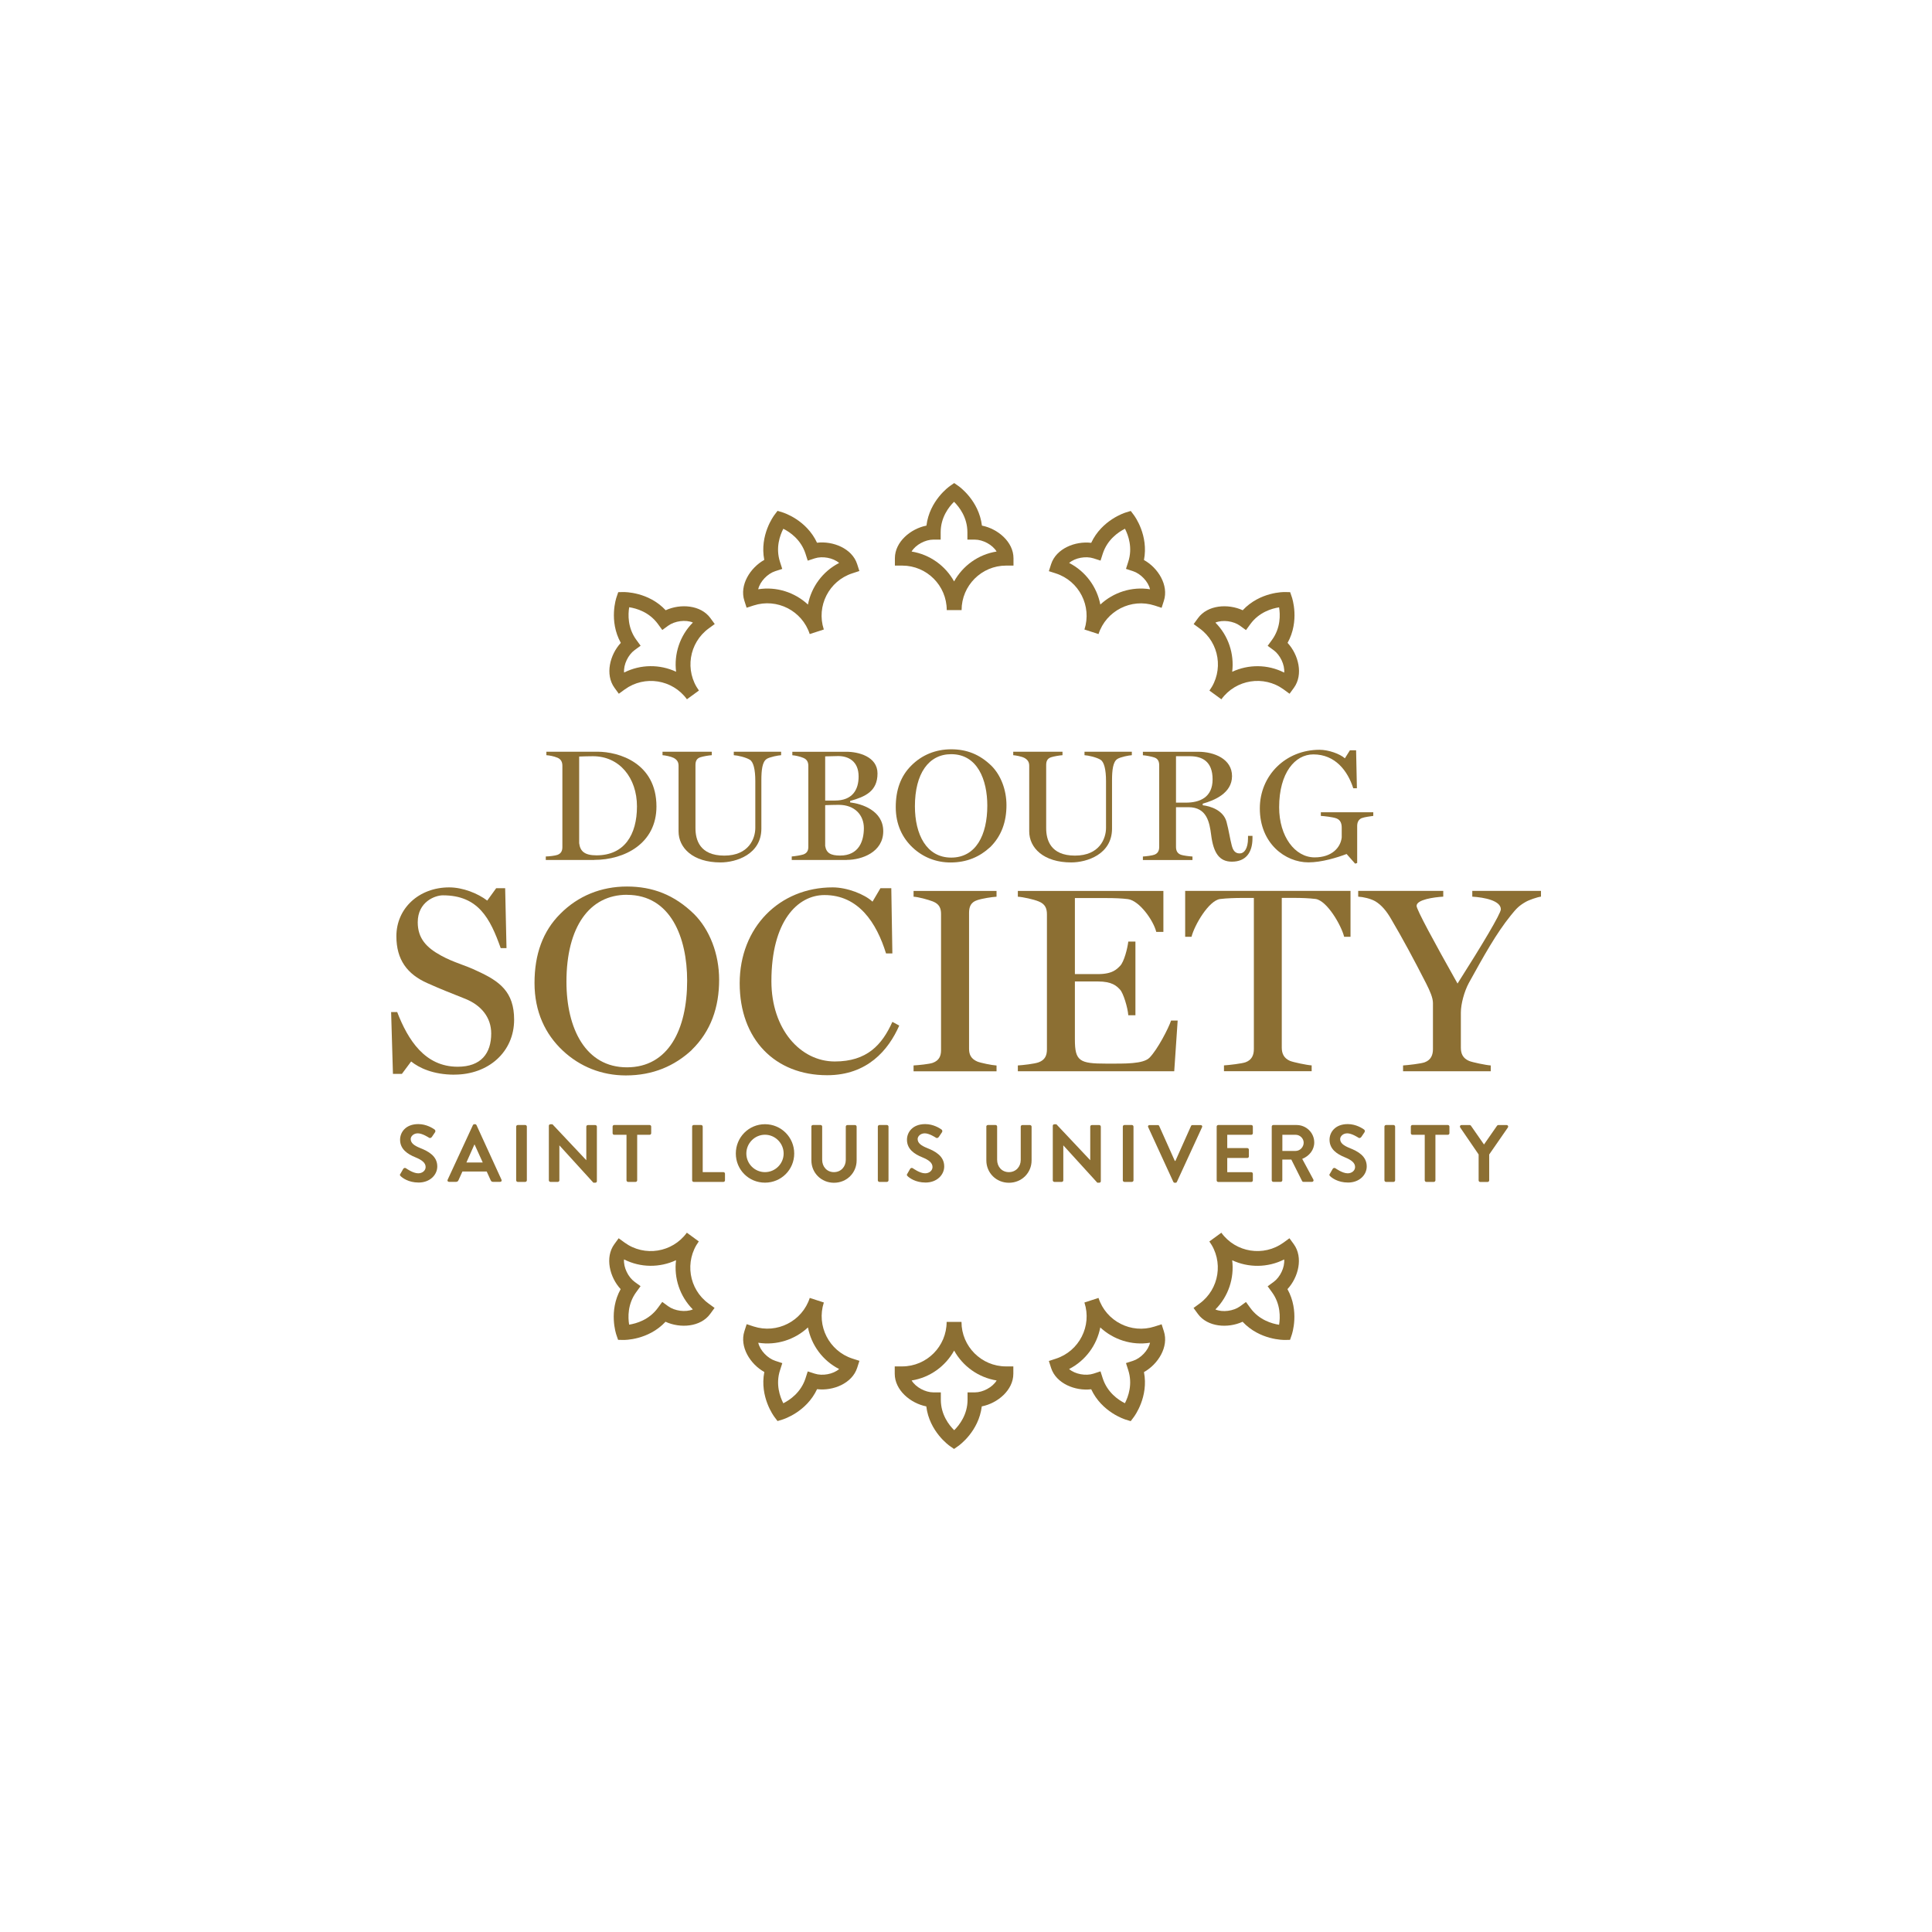 <?xml version="1.0" encoding="UTF-8"?><svg id="Layer_1" xmlns="http://www.w3.org/2000/svg" viewBox="0 0 360 360"><defs><style>.cls-1{fill:#8c6f33;stroke-width:0px;}</style></defs><path class="cls-1" d="m74.6,218.74l.54-.94c.12-.21.38-.21.51-.11.08.05,1.3.94,2.28.94.79,0,1.38-.52,1.38-1.17,0-.77-.65-1.3-1.92-1.82-1.42-.58-2.84-1.48-2.84-3.27,0-1.35,1-2.91,3.4-2.91,1.54,0,2.72.79,3.03,1.01.15.09.2.35.09.5l-.58.86c-.12.18-.35.3-.53.18-.12-.08-1.27-.83-2.1-.83s-1.33.58-1.33,1.06c0,.71.56,1.2,1.79,1.69,1.47.59,3.16,1.47,3.16,3.42,0,1.56-1.35,3-3.48,3-1.91,0-3.03-.89-3.33-1.18-.14-.14-.21-.21-.08-.45Z"/><path class="cls-1" d="m83.41,219.83l4.71-10.18c.05-.09.12-.17.26-.17h.15c.15,0,.21.08.26.17l4.66,10.18c.09.2-.03.39-.26.39h-1.32c-.23,0-.33-.09-.44-.3l-.74-1.63h-4.52l-.74,1.63c-.06.15-.2.3-.44.3h-1.32c-.23,0-.35-.2-.26-.39Zm6.54-3.22l-1.51-3.33h-.05l-1.48,3.33h3.04Z"/><path class="cls-1" d="m96.18,209.92c0-.15.14-.29.29-.29h1.41c.15,0,.29.14.29.29v10.02c0,.15-.14.29-.29.29h-1.41c-.15,0-.29-.14-.29-.29v-10.02Z"/><path class="cls-1" d="m102.27,209.76c0-.15.14-.27.29-.27h.38l6.3,6.69h.01v-6.25c0-.15.12-.29.29-.29h1.39c.15,0,.29.14.29.29v10.18c0,.15-.14.27-.29.27h-.36l-6.33-6.95h-.01v6.51c0,.15-.12.29-.29.29h-1.38c-.15,0-.29-.14-.29-.29v-10.19Z"/><path class="cls-1" d="m116.75,211.45h-2.31c-.17,0-.29-.14-.29-.29v-1.24c0-.15.12-.29.29-.29h6.61c.17,0,.29.14.29.29v1.24c0,.15-.12.29-.29.29h-2.32v8.49c0,.15-.14.29-.29.29h-1.41c-.15,0-.29-.14-.29-.29v-8.49Z"/><path class="cls-1" d="m128.97,209.92c0-.15.12-.29.29-.29h1.39c.15,0,.29.14.29.29v8.49h3.86c.17,0,.29.14.29.29v1.24c0,.15-.12.29-.29.29h-5.54c-.17,0-.29-.14-.29-.29v-10.02Z"/><path class="cls-1" d="m142.54,209.48c3.03,0,5.45,2.44,5.45,5.46s-2.42,5.43-5.45,5.43-5.43-2.41-5.43-5.43,2.41-5.46,5.43-5.46Zm0,8.93c1.91,0,3.48-1.56,3.48-3.47s-1.57-3.5-3.48-3.5-3.47,1.59-3.47,3.5,1.56,3.47,3.47,3.47Z"/><path class="cls-1" d="m151.18,209.92c0-.15.14-.29.29-.29h1.44c.17,0,.29.14.29.29v6.19c0,1.29.88,2.3,2.19,2.3s2.21-1.01,2.21-2.28v-6.2c0-.15.12-.29.29-.29h1.44c.15,0,.29.14.29.29v6.3c0,2.3-1.83,4.16-4.22,4.16s-4.21-1.86-4.21-4.16v-6.3Z"/><path class="cls-1" d="m163.57,209.92c0-.15.14-.29.29-.29h1.41c.15,0,.29.14.29.29v10.02c0,.15-.14.29-.29.29h-1.41c-.15,0-.29-.14-.29-.29v-10.02Z"/><path class="cls-1" d="m169.05,218.74l.54-.94c.12-.21.38-.21.51-.11.08.05,1.3.94,2.28.94.79,0,1.38-.52,1.38-1.17,0-.77-.65-1.3-1.92-1.82-1.42-.58-2.84-1.48-2.84-3.27,0-1.35,1-2.91,3.41-2.91,1.54,0,2.72.79,3.03,1.01.15.09.2.35.09.5l-.58.86c-.12.18-.35.3-.53.18-.12-.08-1.27-.83-2.1-.83s-1.33.58-1.33,1.06c0,.71.56,1.2,1.79,1.69,1.47.59,3.16,1.47,3.16,3.42,0,1.56-1.35,3-3.48,3-1.91,0-3.03-.89-3.33-1.18-.14-.14-.21-.21-.08-.45Z"/><path class="cls-1" d="m183.78,209.92c0-.15.14-.29.29-.29h1.44c.17,0,.29.14.29.29v6.19c0,1.29.88,2.3,2.19,2.3s2.21-1.01,2.21-2.28v-6.2c0-.15.12-.29.29-.29h1.44c.15,0,.29.14.29.29v6.3c0,2.3-1.83,4.16-4.22,4.16s-4.21-1.86-4.21-4.16v-6.3Z"/><path class="cls-1" d="m196.17,209.76c0-.15.14-.27.29-.27h.38l6.3,6.69h.01v-6.25c0-.15.12-.29.29-.29h1.39c.15,0,.29.14.29.29v10.18c0,.15-.14.27-.29.27h-.36l-6.33-6.95h-.01v6.51c0,.15-.12.29-.29.29h-1.38c-.15,0-.29-.14-.29-.29v-10.19Z"/><path class="cls-1" d="m209.22,209.92c0-.15.14-.29.29-.29h1.41c.15,0,.29.14.29.29v10.02c0,.15-.14.29-.29.29h-1.41c-.15,0-.29-.14-.29-.29v-10.02Z"/><path class="cls-1" d="m213.94,210.03c-.09-.2.03-.39.26-.39h1.54c.14,0,.23.09.26.17l2.91,6.51h.11l2.91-6.51c.03-.08.12-.17.26-.17h1.54c.23,0,.35.2.26.39l-4.69,10.19c-.04.09-.12.17-.26.17h-.15c-.14,0-.21-.08-.26-.17l-4.68-10.19Z"/><path class="cls-1" d="m226.71,209.92c0-.15.12-.29.29-.29h6.16c.17,0,.29.14.29.29v1.24c0,.15-.12.29-.29.29h-4.48v2.48h3.74c.15,0,.29.14.29.29v1.26c0,.17-.14.29-.29.29h-3.74v2.65h4.48c.17,0,.29.14.29.29v1.24c0,.15-.12.29-.29.29h-6.16c-.17,0-.29-.14-.29-.29v-10.02Z"/><path class="cls-1" d="m236.97,209.92c0-.15.12-.29.29-.29h4.33c1.82,0,3.3,1.45,3.3,3.25,0,1.39-.92,2.53-2.24,3.06l2.07,3.84c.11.2,0,.44-.26.44h-1.59c-.14,0-.21-.08-.24-.14l-2.01-4.01h-1.68v3.86c0,.15-.14.29-.29.29h-1.39c-.17,0-.29-.14-.29-.29v-10.02Zm4.45,4.54c.8,0,1.5-.7,1.5-1.54,0-.8-.7-1.47-1.5-1.47h-2.47v3.01h2.47Z"/><path class="cls-1" d="m247.79,218.74l.54-.94c.12-.21.38-.21.51-.11.08.05,1.3.94,2.28.94.79,0,1.38-.52,1.38-1.17,0-.77-.65-1.3-1.92-1.82-1.42-.58-2.84-1.48-2.84-3.27,0-1.35,1-2.91,3.4-2.91,1.54,0,2.72.79,3.03,1.01.15.09.2.35.09.5l-.58.86c-.12.18-.35.3-.53.18-.12-.08-1.27-.83-2.1-.83s-1.33.58-1.33,1.06c0,.71.56,1.2,1.79,1.69,1.47.59,3.16,1.47,3.16,3.42,0,1.56-1.35,3-3.48,3-1.91,0-3.03-.89-3.33-1.18-.14-.14-.21-.21-.08-.45Z"/><path class="cls-1" d="m257.97,209.92c0-.15.14-.29.29-.29h1.41c.15,0,.29.14.29.29v10.02c0,.15-.14.29-.29.29h-1.41c-.15,0-.29-.14-.29-.29v-10.02Z"/><path class="cls-1" d="m265.49,211.45h-2.31c-.17,0-.29-.14-.29-.29v-1.24c0-.15.12-.29.29-.29h6.61c.17,0,.29.14.29.29v1.24c0,.15-.12.29-.29.29h-2.32v8.49c0,.15-.14.29-.29.29h-1.41c-.15,0-.29-.14-.29-.29v-8.49Z"/><path class="cls-1" d="m275.53,215.13l-3.45-5.05c-.12-.2,0-.44.24-.44h1.54c.12,0,.2.08.24.14l2.42,3.48,2.42-3.48c.04-.06.12-.14.24-.14h1.56c.24,0,.36.24.24.44l-3.49,5.04v4.83c0,.15-.14.29-.29.29h-1.39c-.17,0-.29-.14-.29-.29v-4.81Z"/><path class="cls-1" d="m127.99,229.7l2.22,1.62c-2.69,3.7-1.87,8.9,1.83,11.58l1.11.81-.81,1.11c-1.79,2.47-5.6,2.73-8.33,1.47-3.21,3.44-7.68,3.4-7.88,3.39l-.96-.02-.31-.91c-.07-.19-1.49-4.43.79-8.54-2.04-2.2-2.97-5.91-1.18-8.37l.81-1.11,1.11.81c3.7,2.69,8.9,1.86,11.59-1.84Zm1.11,14.29c-2.44-2.45-3.54-5.86-3.13-9.17-3.02,1.41-6.61,1.42-9.69-.15-.13,1.47.77,3.31,1.97,4.18l1.11.81-.81,1.11c-1.63,2.24-1.54,4.71-1.32,6.06,1.35-.21,3.73-.89,5.36-3.13l.81-1.11,1.11.81c1.21.88,3.22,1.16,4.59.59Z"/><path class="cls-1" d="m150.89,241.85l2.62.85c-1.41,4.35.98,9.04,5.32,10.45l1.31.42-.42,1.31c-.94,2.9-4.48,4.33-7.47,3.97-1.99,4.26-6.25,5.6-6.45,5.66l-.92.28-.58-.77c-.12-.16-2.78-3.75-1.88-8.37-2.63-1.46-4.65-4.7-3.71-7.6l.42-1.31,1.31.43c4.35,1.41,9.04-.98,10.45-5.33Zm5.47,13.25c-3.08-1.57-5.18-4.48-5.81-7.75-2.44,2.27-5.84,3.39-9.26,2.85.33,1.44,1.75,2.91,3.17,3.37l1.31.43-.42,1.31c-.86,2.63-.01,4.96.61,6.17,1.22-.62,3.27-2,4.13-4.63l.42-1.31,1.31.42c1.42.46,3.43.11,4.54-.86Z"/><path class="cls-1" d="m176.41,246.32h2.75c0,4.57,3.72,8.29,8.29,8.29h1.37v1.37c0,3.05-2.93,5.5-5.88,6.08-.57,4.67-4.21,7.26-4.38,7.38l-.79.55-.79-.55c-.17-.12-3.81-2.71-4.38-7.38-2.95-.58-5.88-3.03-5.88-6.08v-1.37h1.38c4.57,0,8.29-3.72,8.29-8.3Zm9.3,10.91c-3.41-.55-6.31-2.66-7.92-5.57-1.62,2.92-4.51,5.03-7.92,5.57.76,1.27,2.56,2.22,4.06,2.22h1.38v1.37c0,2.77,1.52,4.72,2.49,5.68.97-.96,2.49-2.91,2.49-5.68v-1.37h1.37c1.49,0,3.29-.95,4.05-2.22Z"/><path class="cls-1" d="m202.07,242.7l2.62-.85c1.41,4.35,6.1,6.74,10.45,5.33l1.31-.42.42,1.31c.94,2.9-1.08,6.13-3.71,7.6.9,4.62-1.77,8.21-1.89,8.37l-.58.77-.92-.28c-.2-.06-4.46-1.4-6.44-5.66-2.98.36-6.53-1.07-7.47-3.96l-.42-1.31,1.31-.43c4.35-1.41,6.74-6.1,5.32-10.45Zm12.21,7.5c-3.41.54-6.82-.58-9.26-2.85-.63,3.27-2.74,6.18-5.81,7.75,1.12.97,3.12,1.32,4.54.86l1.31-.43.42,1.31c.86,2.63,2.9,4.02,4.13,4.63.63-1.22,1.47-3.54.62-6.17l-.42-1.31,1.31-.42c1.42-.46,2.84-1.92,3.17-3.37Z"/><path class="cls-1" d="m225.36,231.32l2.22-1.62c2.69,3.7,7.88,4.52,11.58,1.84l1.11-.81.81,1.11c1.79,2.47.86,6.17-1.18,8.37,2.28,4.11.86,8.35.79,8.54l-.31.91-.96.02c-.2,0-4.67.05-7.88-3.39-2.73,1.26-6.54,1-8.33-1.46l-.81-1.11,1.11-.81c3.7-2.69,4.52-7.89,1.83-11.59Zm13.93,3.36c-3.08,1.56-6.67,1.56-9.69.15.41,3.31-.69,6.72-3.13,9.17,1.36.58,3.38.29,4.59-.58l1.11-.81.81,1.11c1.63,2.24,4,2.92,5.36,3.13.22-1.35.31-3.82-1.32-6.06l-.81-1.11,1.11-.81c1.21-.88,2.1-2.71,1.97-4.18Z"/><path class="cls-1" d="m179.16,113.68h-2.75c0-4.57-3.72-8.29-8.29-8.29h-1.37v-1.37c0-3.05,2.93-5.5,5.88-6.08.57-4.67,4.21-7.26,4.38-7.38l.79-.55.79.55c.17.12,3.81,2.71,4.38,7.38,2.95.58,5.88,3.03,5.88,6.08v1.37h-1.38c-4.57,0-8.29,3.72-8.29,8.3Zm-9.3-10.91c3.41.55,6.31,2.66,7.92,5.57,1.62-2.92,4.51-5.03,7.92-5.57-.76-1.27-2.56-2.22-4.06-2.22h-1.38v-1.37c0-2.77-1.52-4.72-2.49-5.68-.97.96-2.49,2.91-2.49,5.68v1.37h-1.37c-1.49,0-3.29.95-4.05,2.22Z"/><path class="cls-1" d="m153.5,117.3l-2.62.85c-1.41-4.35-6.1-6.74-10.45-5.33l-1.31.42-.42-1.31c-.94-2.9,1.08-6.13,3.71-7.6-.9-4.62,1.77-8.21,1.89-8.37l.58-.77.92.28c.2.06,4.46,1.4,6.44,5.66,2.98-.36,6.53,1.07,7.47,3.96l.42,1.31-1.31.43c-4.35,1.41-6.74,6.1-5.32,10.45Zm-12.21-7.5c3.41-.54,6.82.58,9.26,2.85.63-3.27,2.74-6.18,5.81-7.75-1.12-.97-3.12-1.32-4.54-.86l-1.31.43-.42-1.31c-.86-2.63-2.9-4.02-4.13-4.63-.63,1.22-1.47,3.54-.62,6.17l.42,1.31-1.31.42c-1.42.46-2.84,1.92-3.17,3.37Z"/><path class="cls-1" d="m130.22,128.68l-2.22,1.62c-2.69-3.7-7.88-4.52-11.58-1.84l-1.11.81-.81-1.11c-1.79-2.47-.86-6.17,1.18-8.37-2.28-4.11-.86-8.35-.79-8.54l.31-.91.96-.02c.2,0,4.67-.05,7.88,3.39,2.73-1.26,6.54-1,8.33,1.46l.81,1.11-1.11.81c-3.7,2.69-4.52,7.89-1.83,11.59Zm-13.93-3.36c3.08-1.56,6.67-1.56,9.69-.15-.41-3.31.69-6.72,3.13-9.17-1.36-.58-3.38-.29-4.59.58l-1.11.81-.81-1.11c-1.63-2.24-4-2.92-5.36-3.13-.22,1.35-.31,3.82,1.32,6.06l.81,1.11-1.11.81c-1.21.88-2.1,2.71-1.97,4.18Z"/><path class="cls-1" d="m227.58,130.3l-2.22-1.62c2.69-3.7,1.87-8.9-1.83-11.58l-1.11-.81.81-1.11c1.79-2.47,5.6-2.73,8.33-1.47,3.21-3.44,7.68-3.4,7.88-3.39l.96.02.31.91c.07.19,1.49,4.43-.79,8.54,2.04,2.2,2.97,5.91,1.18,8.37l-.81,1.11-1.11-.81c-3.7-2.69-8.9-1.86-11.59,1.84Zm-1.11-14.29c2.44,2.45,3.54,5.86,3.13,9.17,3.02-1.41,6.61-1.42,9.69.15.13-1.47-.77-3.31-1.97-4.18l-1.11-.81.81-1.11c1.63-2.24,1.54-4.71,1.32-6.06-1.35.21-3.73.89-5.36,3.13l-.81,1.11-1.11-.81c-1.21-.88-3.22-1.16-4.59-.59Z"/><path class="cls-1" d="m204.69,118.15l-2.62-.85c1.41-4.35-.98-9.04-5.32-10.45l-1.31-.42.42-1.31c.94-2.9,4.48-4.33,7.47-3.97,1.99-4.26,6.25-5.6,6.45-5.66l.92-.28.58.77c.12.16,2.78,3.75,1.88,8.37,2.63,1.46,4.65,4.7,3.71,7.6l-.42,1.31-1.31-.43c-4.35-1.41-9.04.98-10.45,5.33Zm-5.47-13.25c3.08,1.57,5.18,4.48,5.81,7.75,2.44-2.27,5.84-3.39,9.26-2.85-.33-1.44-1.75-2.91-3.17-3.37l-1.31-.43.42-1.31c.86-2.63.01-4.96-.61-6.17-1.22.62-3.27,2-4.13,4.63l-.42,1.31-1.31-.42c-1.42-.46-3.43-.11-4.54.86Z"/><path class="cls-1" d="m110.73,160.24h-9.03v-.65c.59,0,1.8-.15,2.18-.3.71-.27.91-.8.91-1.45v-15.14c0-.65-.21-1.21-.91-1.51-.71-.29-1.54-.44-2.07-.47v-.65h9.5c4.04,0,11.01,2.12,11.01,10.21,0,6.87-5.9,9.95-11.6,9.95Zm-.24-19.33c-.68,0-1.92.03-2.57.06v16.14c.18,1.45.94,2.27,3.22,2.27,5.19,0,7.55-3.81,7.55-9.12s-3.25-9.35-8.2-9.35Z"/><path class="cls-1" d="m142.84,141.44c-.8.5-.97,2.1-.97,3.92v9.03c0,4.81-4.69,6.31-7.61,6.31-5.16,0-7.82-2.72-7.82-5.78v-12.22c0-.65-.24-1.12-.92-1.48-.53-.27-1.59-.47-2.07-.5v-.65h9.18v.65c-.53.03-1.59.21-2.12.38-.74.24-.92.8-.92,1.45v11.77c0,2.13.77,5.11,5.37,5.11s5.78-3.22,5.78-5.16v-8.73c0-2.16-.35-3.54-1-3.96-.74-.47-2.33-.83-3.01-.86v-.65h8.82v.65c-.53.03-2.1.32-2.72.71Z"/><path class="cls-1" d="m157.8,160.24h-10.27v-.65c.53-.03,1.8-.24,2.18-.38.71-.27.91-.77.91-1.42v-15.08c0-.65-.21-1.18-.91-1.48-.62-.27-1.54-.47-2.07-.5v-.65h10.09c2.18,0,5.78.88,5.78,4.04,0,3.34-2.3,4.34-5.1,5.13v.27c2.1.24,6.17,1.48,6.17,5.37s-3.98,5.34-6.79,5.34Zm-1.62-19.36c-.5,0-1.71.03-2.42.06v8.23h1.83c3.25,0,4.4-2.01,4.4-4.48,0-2.92-1.98-3.81-3.81-3.81Zm.09,9.09c-.53,0-1.98.03-2.51.06v7.59c.21,1.33,1.03,1.8,2.78,1.8,3.51,0,4.43-2.72,4.43-5.11s-1.65-4.34-4.69-4.34Z"/><path class="cls-1" d="m184.47,157.88c-1.92,1.77-4.31,2.83-7.35,2.83-2.68,0-5.13-.97-7.05-2.77-1.95-1.83-3.16-4.34-3.16-7.55s.94-5.78,2.86-7.7c2.01-2.04,4.6-3.07,7.47-3.07s5.28.92,7.5,3.07c1.74,1.74,2.8,4.46,2.8,7.35,0,3.07-.92,5.75-3.07,7.85Zm-7.23-17.35c-4.19,0-6.76,3.6-6.76,9.71,0,5.25,2.16,9.56,6.76,9.56s6.73-4.19,6.73-9.68c0-4.81-1.83-9.59-6.73-9.59Z"/><path class="cls-1" d="m208.19,141.44c-.8.5-.98,2.1-.98,3.92v9.03c0,4.81-4.69,6.31-7.61,6.31-5.16,0-7.82-2.72-7.82-5.78v-12.22c0-.65-.24-1.12-.91-1.48-.53-.27-1.6-.47-2.07-.5v-.65h9.18v.65c-.53.03-1.59.21-2.12.38-.74.24-.92.8-.92,1.45v11.77c0,2.13.77,5.11,5.37,5.11s5.78-3.22,5.78-5.16v-8.73c0-2.16-.36-3.54-1-3.96-.74-.47-2.33-.83-3.01-.86v-.65h8.82v.65c-.53.03-2.09.32-2.71.71Z"/><path class="cls-1" d="m229.55,160.56c-2.36,0-3.45-1.65-3.87-4.99-.3-2.33-.8-5.16-4.22-5.16h-2.33v7.38c0,.68.21,1.21.91,1.48.38.15,1.62.3,2.16.33v.65h-9.24v-.65c.53-.03,1.74-.18,2.12-.33.71-.26.92-.8.92-1.48v-15.17c0-.65-.18-1.24-.92-1.48-.53-.18-1.59-.38-2.12-.41v-.65h10.3c2.98,0,6.31,1.33,6.31,4.54s-3.36,4.54-5.46,5.13v.3c1.39.15,3.84.91,4.43,3.07.44,1.62.62,3.07,1,4.51.35,1.33,1.06,1.39,1.5,1.39.77,0,1.51-.86,1.51-2.83v-.44h.83v.44c0,2.74-1.3,4.37-3.84,4.37Zm-7.82-19.65h-2.6v8.65h1.83c2.6,0,4.99-.97,4.99-4.34s-1.98-4.31-4.22-4.31Z"/><path class="cls-1" d="m253.77,152.42c-.71.32-.88.89-.88,1.54v6.85l-.38.12-1.59-1.8c-1.71.65-4.63,1.56-7.11,1.56-4.31,0-9.06-3.51-9.06-10.06,0-6.11,4.78-10.92,11.13-10.92,1.68,0,3.81.77,4.72,1.59l.94-1.5h1.15l.15,7.08h-.68c-1.03-3.22-3.34-6.31-7.44-6.31-3.4,0-6.37,3.42-6.37,9.86,0,5.43,2.95,9.33,6.61,9.33,3.22,0,4.84-1.83,5.05-3.72v-1.8c0-.77-.21-1.44-.97-1.74-.71-.27-2.39-.44-2.92-.47v-.68h9.77v.68c-.53.09-1.54.18-2.1.41Z"/><path class="cls-1" d="m84.68,200.25c-3.99,0-6.6-1.28-8.07-2.46l-1.72,2.31h-1.67l-.34-11.52h1.13c2.02,5.22,5.17,10.19,11.27,10.19,4.38,0,6.25-2.51,6.25-6.2,0-3-1.87-5.26-4.82-6.45-2.8-1.13-4.28-1.67-7.04-2.91-3.79-1.67-5.81-4.38-5.81-8.76,0-5.22,4.23-9.1,9.84-9.1,2.56,0,5.36,1.13,7.09,2.46l1.67-2.31h1.67l.25,11.17h-1.08c-1.97-5.56-4.18-9.84-10.78-9.84-1.43,0-4.68,1.18-4.68,5.02,0,3,1.62,4.72,4.33,6.2,2.41,1.33,4.48,1.77,6.69,2.85,4.23,1.92,6.94,3.89,6.94,9.1,0,6-4.77,10.24-11.13,10.24Z"/><path class="cls-1" d="m128.88,195.67c-3.2,2.95-7.19,4.72-12.26,4.72-4.48,0-8.56-1.62-11.76-4.63-3.25-3.05-5.26-7.23-5.26-12.6s1.57-9.65,4.77-12.85c3.35-3.4,7.68-5.12,12.45-5.12s8.81,1.53,12.5,5.12c2.91,2.9,4.68,7.43,4.68,12.25,0,5.12-1.53,9.6-5.12,13.09Zm-12.06-28.94c-6.99,0-11.27,6-11.27,16.2,0,8.76,3.59,15.95,11.27,15.95s11.22-6.99,11.22-16.14c0-8.02-3.05-16-11.22-16Z"/><path class="cls-1" d="m154.12,200.35c-9.7,0-16.29-6.69-16.29-17.13s7.43-17.87,17.32-17.87c2.71,0,5.96,1.28,7.43,2.66l1.48-2.51h2.02l.2,12.16h-1.18c-1.77-5.71-5.12-10.88-11.47-10.88-5.02,0-9.89,4.87-9.89,16.05,0,8.91,5.37,14.96,11.81,14.96,6,0,8.81-3.1,10.73-7.38l1.28.69c-2.02,4.58-5.95,9.25-13.44,9.25Z"/><path class="cls-1" d="m170.23,199.61v-1.08c.88-.05,2.95-.25,3.59-.49,1.18-.44,1.53-1.28,1.53-2.36v-25.35c0-1.08-.3-1.87-1.53-2.36-.89-.34-2.71-.84-3.59-.88v-1.08h15.46v1.08c-.89.05-2.71.34-3.59.64-1.23.39-1.53,1.28-1.53,2.36v25.35c0,1.08.39,1.87,1.53,2.36.59.25,2.71.69,3.59.74v1.08h-15.46Z"/><path class="cls-1" d="m218.8,199.61h-29.14v-1.08c.88-.05,3.15-.3,3.89-.59,1.18-.44,1.53-1.28,1.53-2.41v-25.15c0-1.08-.3-1.92-1.53-2.41-.93-.39-3-.84-3.89-.88v-1.08h27.12v7.63h-1.33c-.54-2.16-3.15-5.81-5.26-6.1-1.18-.15-2.51-.2-4.09-.2h-5.81v14.17h4.28c2.76,0,3.54-.93,4.14-1.53.74-.74,1.38-3.25,1.53-4.53h1.33v13.73h-1.33c-.1-1.43-.93-4.14-1.53-4.77-.64-.69-1.48-1.53-4.14-1.53h-4.28v10.83c0,4.03.89,4.48,5.86,4.48,3.45,0,6.89.1,8.07-1.13,1.48-1.53,3.5-5.42,3.99-6.89h1.23l-.64,9.45Z"/><path class="cls-1" d="m250.46,174.55c-.54-2.16-3.2-6.74-5.32-7.04-1.18-.15-2.66-.2-3.99-.2h-2.31v27.91c0,1.08.39,1.97,1.53,2.46.59.25,3.15.79,4.04.84v1.08h-16.34v-1.08c.89-.05,3.4-.34,4.04-.59,1.18-.44,1.53-1.38,1.53-2.46v-28.15h-2.31c-1.08,0-2.81.05-3.99.2-2.12.3-4.77,4.87-5.32,7.04h-1.18v-8.56h30.81v8.56h-1.18Z"/><path class="cls-1" d="m284.28,168.06c-1.28.74-1.72,1.23-2.76,2.51-2.71,3.35-4.97,7.43-7.83,12.6-.84,1.57-1.48,3.89-1.48,5.51v6.55c0,1.13.39,1.97,1.53,2.46.59.25,3.15.79,4.04.84v1.08h-16.34v-1.08c.89-.05,3.4-.34,4.04-.59,1.18-.44,1.53-1.38,1.53-2.46v-8.56c0-.99-.54-2.22-1.28-3.69-2.26-4.43-4.38-8.37-6.5-11.96-.84-1.48-1.82-2.66-3-3.35-.89-.49-2.22-.79-3.15-.84v-1.08h15.85v1.08c-1.72.1-4.97.54-4.97,1.72,0,.69,3.25,6.69,7.63,14.47,4.58-7.19,8.07-13.04,8.07-13.83,0-1.62-3.05-2.22-5.32-2.36v-1.08h12.8v1.08c-.59.05-2.31.64-2.85.98Z"/></svg>
